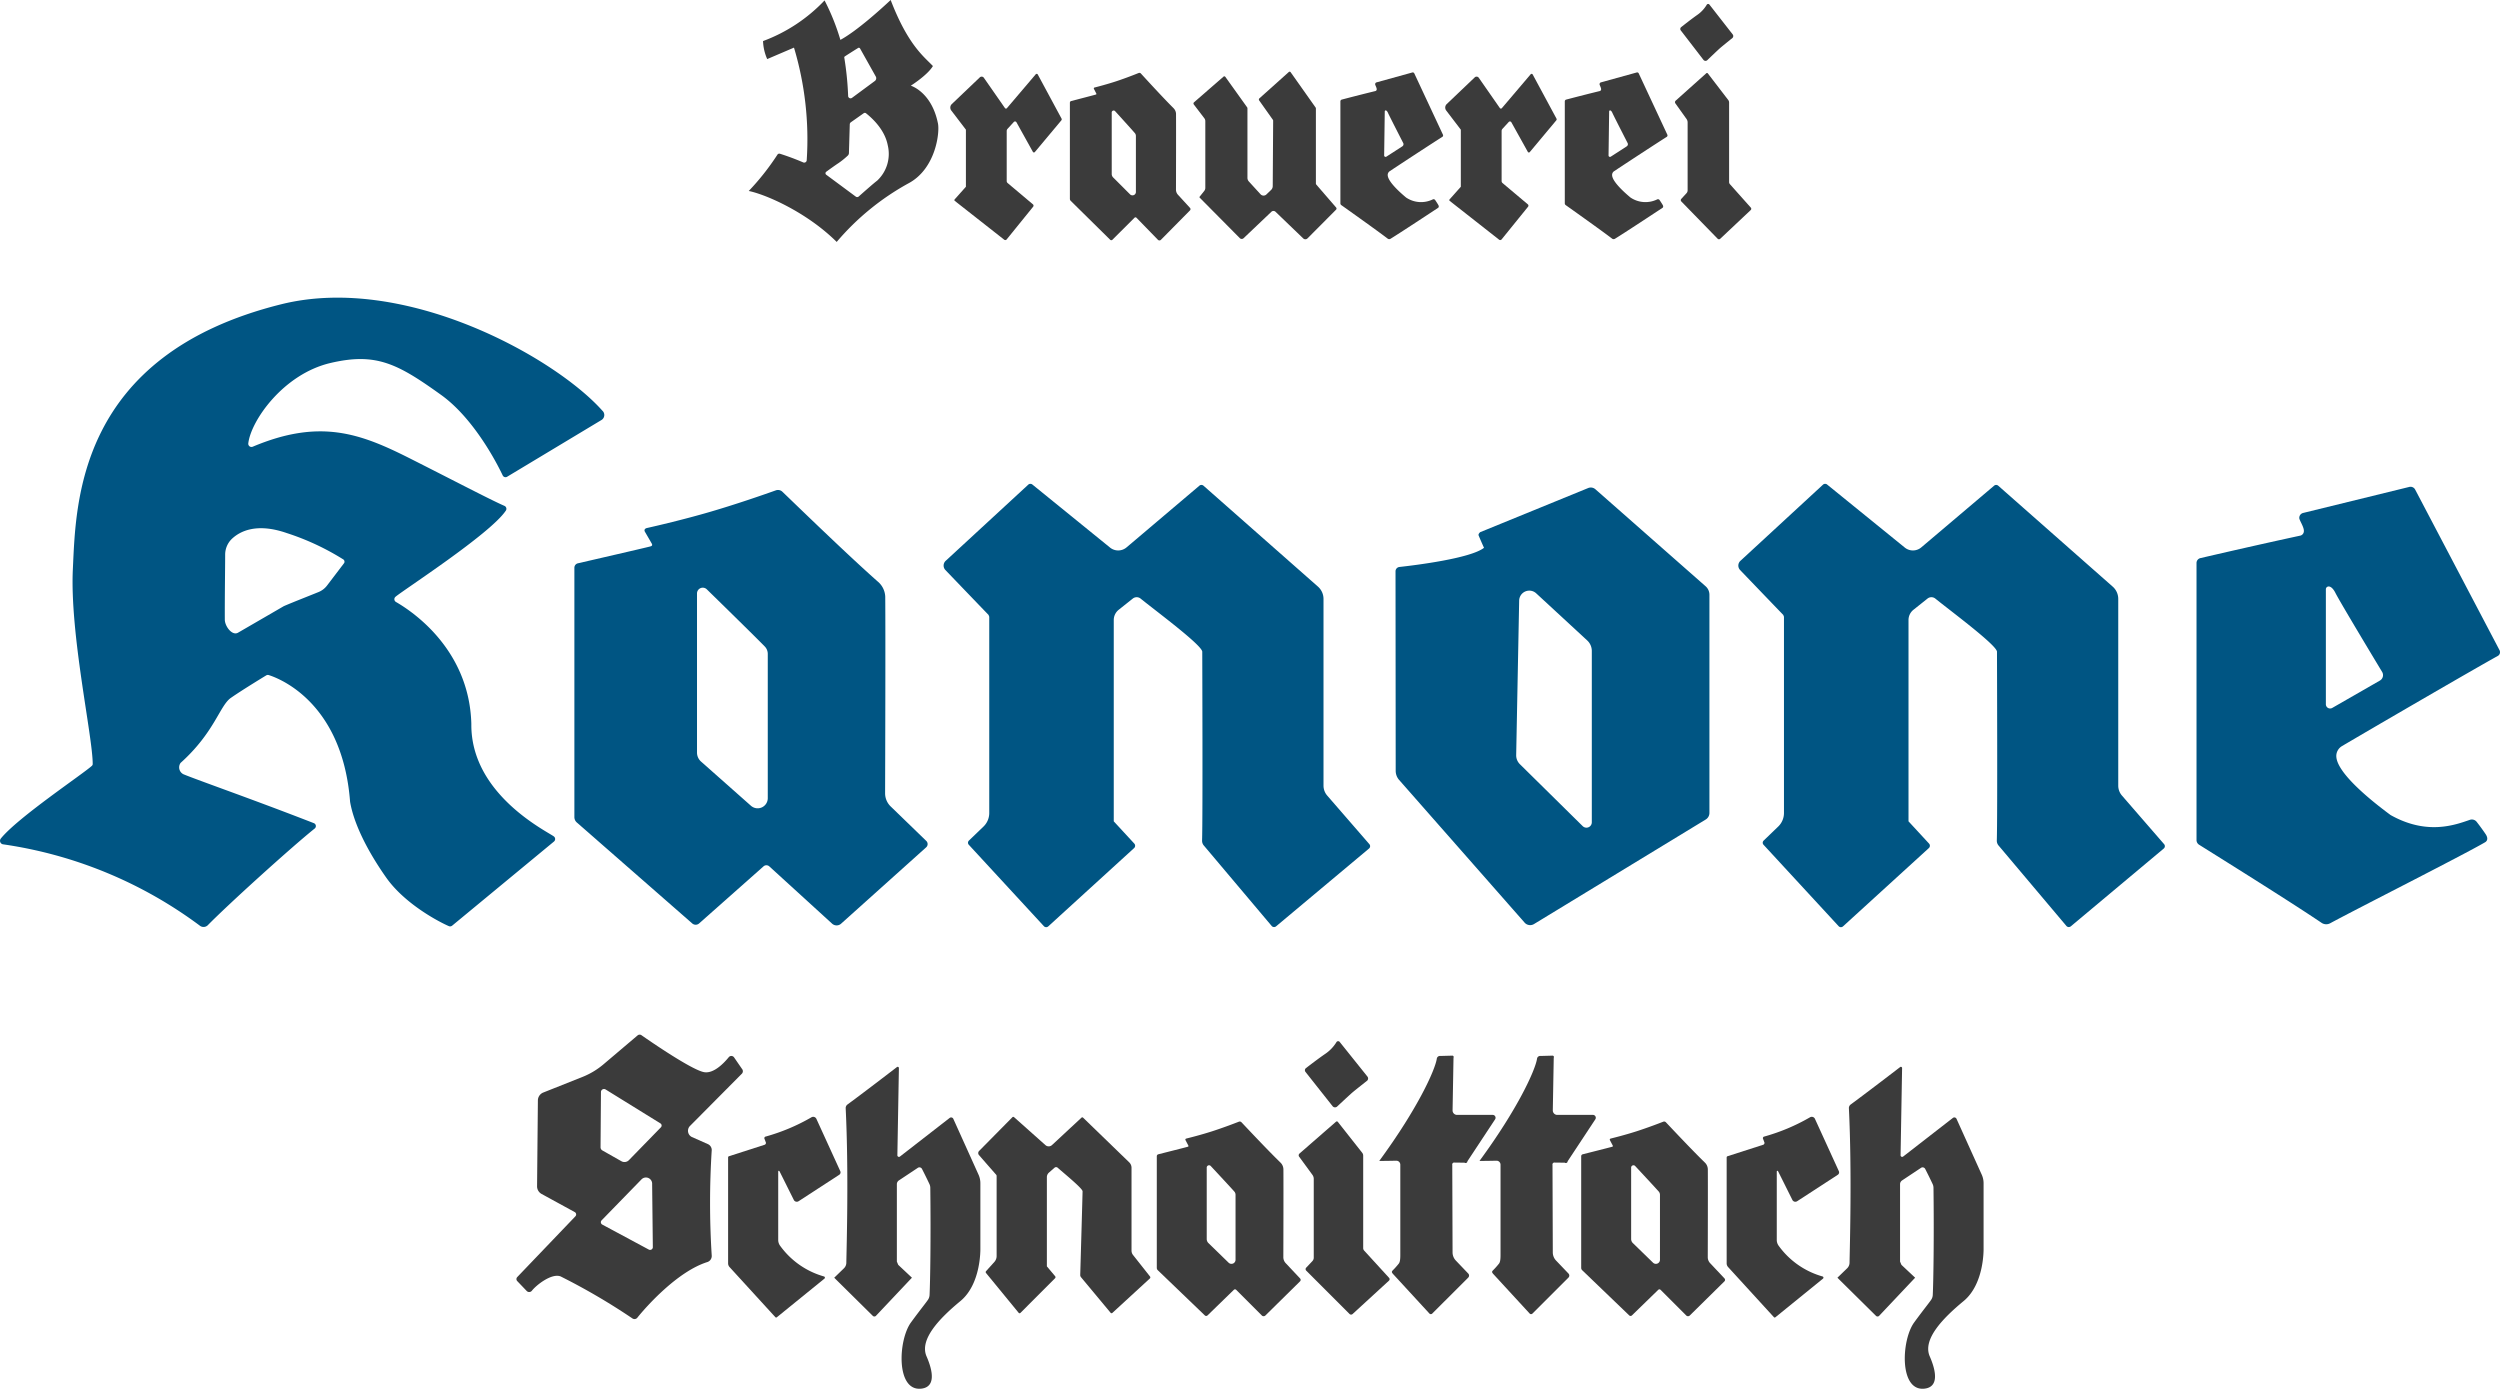 <svg xmlns="http://www.w3.org/2000/svg" width="420" height="233.303" viewBox="0 0 420 233.303">
  <g id="Gruppe_831" data-name="Gruppe 831" transform="translate(-202.184 -121.859)">
    <g id="Wortmarke" transform="translate(202.184 171.865)">
      <path id="Pfad_238" data-name="Pfad 238" d="M103.131,43.814" transform="translate(56.862 24.157)" fill="#005583"/>
      <path id="Pfad_239" data-name="Pfad 239" d="M121.317,79.786,115.343,74a3.078,3.078,0,0,1-.942-2.226c.017-5.486.079-26.643.023-33.016a3.5,3.5,0,0,0-1.283-2.569c-5.225-4.625-13.737-12.9-15.988-15.059a1.075,1.075,0,0,0-1.111-.239c-1.66.593-6.367,2.246-11.046,3.613-4.479,1.308-8.956,2.343-10.586,2.709-.414.093-.523.352-.354.645.334.577.855,1.477,1.01,1.744.233.4.379.607-.236.742-1.15.293-9.685,2.259-12.031,2.8a.767.767,0,0,0-.6.749V75.786a1.2,1.2,0,0,0,.408.9L82,93.649a.874.874,0,0,0,1.153,0L93.974,84.06a.731.731,0,0,1,.977.006L105.5,93.689a1.122,1.122,0,0,0,1.5.006L121.3,80.861A.734.734,0,0,0,121.317,79.786ZM82.8,64.942V38.216a.969.969,0,0,1,1.644-.7c2.724,2.662,8.036,7.864,9.721,9.586a1.787,1.787,0,0,1,.523,1.291c0,3.334,0,17.378,0,24.218a1.7,1.7,0,0,1-2.831,1.264l-8.374-7.415A2.026,2.026,0,0,1,82.8,64.942Z" transform="translate(34.297 11.483)" fill="#005583"/>
      <path id="Pfad_240" data-name="Pfad 240" d="M255.776,24.878a.848.848,0,0,0-.645.87c.023.388.824,1.525.771,2.2a.786.786,0,0,1-.566.731c-6.865,1.478-14.564,3.261-16.818,3.785a.845.845,0,0,0-.652.842V79.823a.921.921,0,0,0,.43.79c2.718,1.711,15.115,9.428,20.562,13.112a1.394,1.394,0,0,0,1.472.078c4.431-2.4,22.5-11.537,26.013-13.6.453-.265.495-.769.09-1.37-.352-.521-.852-1.227-1.488-2.045a1.027,1.027,0,0,0-1.154-.355c-2.471.853-7.208,2.637-13.332-.811-2.569-1.9-8.837-6.75-9.1-9.725a1.931,1.931,0,0,1,.935-1.845c4.913-2.906,22.516-13.135,26.184-15.152a.722.722,0,0,0,.293-.971l-14.173-26.98a.88.88,0,0,0-.988-.444Zm12.89,28.162-8,4.594a.713.713,0,0,1-1.069-.627V37.692c0-.475.807-.968,1.615.639s7.85,13.277,7.85,13.277A1.05,1.05,0,0,1,268.667,53.04Z" transform="translate(131.149 11.293)" fill="#005583"/>
      <path id="Pfad_241" data-name="Pfad 241" d="M79.186,71.635c-.33-13.053-10.728-19.389-12.664-20.51a.532.532,0,0,1-.082-.867c1.226-1.072,15.846-10.514,18.506-14.431a.542.542,0,0,0-.22-.855c-2.277-.988-8.719-4.362-15.891-7.979-8.323-4.2-15.107-6.7-26.371-1.955a.538.538,0,0,1-.751-.56c.442-3.8,5.866-11.632,13.8-13.5,7.687-1.809,11.309.132,18.609,5.374,4.761,3.419,8.518,9.721,10.327,13.5a.527.527,0,0,0,.793.208L101.1,20.523a.983.983,0,0,0,.087-1.545C93.17,9.994,67.985-4.054,47.254,1.109,12.9,9.663,12.761,34.609,12.239,45.641c-.515,10.866,3.326,28,3.335,32.679a.405.405,0,0,1-.129.323C14.057,79.946,2.932,87.371.129,90.881a.6.6,0,0,0,.42.965,72.682,72.682,0,0,1,33.024,13.66,1.007,1.007,0,0,0,1.348-.088c3.337-3.407,13.874-12.96,17.954-16.238a.526.526,0,0,0-.157-.9c-10.535-4.1-19.392-7.177-21.871-8.2a1.286,1.286,0,0,1-.506-1.921c5.681-5.1,6.562-9.6,8.433-10.912s5.971-3.8,5.971-3.8a.539.539,0,0,1,.416-.037c.92.3,12.332,3.95,13.653,21.28.523,3.121,2.4,7.519,6.057,12.723,3.2,4.555,9.147,7.583,10.534,8.171a.544.544,0,0,0,.563-.085L93.06,91.378a.549.549,0,0,0-.025-.873C91.707,89.556,79.076,83.371,79.186,71.635ZM47.693,51.82l-7.707,4.468c-.979.568-2.212-1.074-2.217-2.2-.019-3.455.054-8.587.059-10.846a3.693,3.693,0,0,1,1.1-2.695c1.376-1.314,4.176-2.749,9.21-1.011A42.365,42.365,0,0,1,57.7,43.993a.475.475,0,0,1,.123.586l-2.873,3.776a3.387,3.387,0,0,1-1.43,1.1C51.75,50.178,49.5,51.047,47.693,51.82Z" transform="translate(0 0)" fill="#005583"/>
      <path id="Pfad_242" data-name="Pfad 242" d="M102.554,33.079l13.861-12.786a.535.535,0,0,1,.7,0l13.031,10.577a2.174,2.174,0,0,0,2.771-.029l12.263-10.388a.532.532,0,0,1,.678.034L165.076,37.43a2.754,2.754,0,0,1,.932,2.063V70.868a2.552,2.552,0,0,0,.622,1.666l7.083,8.163a.517.517,0,0,1-.059.735L158.043,94.5a.531.531,0,0,1-.734-.05L145.943,80.972a1.237,1.237,0,0,1-.334-.887c.129-4.021.03-30.7.03-31.711,0-1.094-7.985-7-10.355-8.93a1.054,1.054,0,0,0-1.333.006L131.6,41.321a2.2,2.2,0,0,0-.83,1.72l0,33.821,3.449,3.737a.536.536,0,0,1-.033.759l-14.42,13.151a.521.521,0,0,1-.737-.036L106.408,80.789a.5.5,0,0,1,.016-.679l2.515-2.422a3.16,3.16,0,0,0,.914-2.223V42.491l-.116-.306c-.945-.968-7.26-7.552-7.26-7.552A1.085,1.085,0,0,1,102.554,33.079Z" transform="translate(56.341 11.116)" fill="#005583"/>
      <path id="Pfad_243" data-name="Pfad 243" d="M203.214,37.149,184.7,20.852a1.17,1.17,0,0,0-1.215-.2l-18.145,7.415s-.355.31-.256.546c.192.461.541,1.278.906,2.076-2.276,1.795-11.648,2.938-14.213,3.222a.734.734,0,0,0-.652.746l.029,33.5a2.333,2.333,0,0,0,.512,1.458l21.106,24a1.246,1.246,0,0,0,1.592.3L203.2,76.361a1.3,1.3,0,0,0,.661-1.136V38.576A1.9,1.9,0,0,0,203.214,37.149ZM184.1,48.019v28.8a.9.9,0,0,1-1.527.634L172.015,67.04a2.083,2.083,0,0,1-.619-1.522l.5-25.934a1.706,1.706,0,0,1,2.865-1.244l8.567,7.913A2.4,2.4,0,0,1,184.1,48.019Z" transform="translate(83.323 11.335)" fill="#005583"/>
      <path id="Pfad_244" data-name="Pfad 244" d="M188.62,33.079l13.86-12.786a.535.535,0,0,1,.7,0l13.033,10.577a2.172,2.172,0,0,0,2.769-.029l12.263-10.388a.532.532,0,0,1,.678.034L251.14,37.43a2.75,2.75,0,0,1,.934,2.063V70.868a2.544,2.544,0,0,0,.622,1.666l7.082,8.163a.517.517,0,0,1-.059.735L244.107,94.5a.531.531,0,0,1-.734-.05L232.007,80.972a1.25,1.25,0,0,1-.334-.887c.129-4.021.029-30.7.029-31.711,0-1.094-7.985-7-10.355-8.93a1.054,1.054,0,0,0-1.333.006l-2.347,1.871a2.2,2.2,0,0,0-.83,1.72l0,33.821,3.45,3.737a.536.536,0,0,1-.034.759l-14.42,13.151a.521.521,0,0,1-.737-.036L192.472,80.789a.494.494,0,0,1,.017-.679L195,77.688a3.161,3.161,0,0,0,.915-2.223V42.491l-.118-.306c-.945-.968-7.26-7.552-7.26-7.552A1.083,1.083,0,0,1,188.62,33.079Z" transform="translate(103.792 11.116)" fill="#005583"/>
    </g>
    <g id="Gruppe_708" data-name="Gruppe 708" transform="translate(288.944 295.679)">
      <path id="Pfad_1266" data-name="Pfad 1266" d="M184.468,80.242l5.592-5.664a.2.2,0,0,1,.283,0l5.258,4.684a.817.817,0,0,0,1.117-.012l4.948-4.6a.2.2,0,0,1,.273.015l7.753,7.507a1.275,1.275,0,0,1,.377.914v13.9a1.19,1.19,0,0,0,.251.738l2.857,3.616a.245.245,0,0,1-.023.326l-6.3,5.788a.2.2,0,0,1-.3-.022l-4.968-5.968a.586.586,0,0,1-.134-.393c.052-1.782.393-13.6.393-14.047,0-.485-3.222-3.1-4.178-3.955a.4.4,0,0,0-.538,0l-.946.827a1.014,1.014,0,0,0-.335.763v14.98l1.392,1.655a.254.254,0,0,1-.014.336l-5.818,5.825a.2.2,0,0,1-.3-.015l-5.487-6.694a.233.233,0,0,1,.007-.3l1.409-1.564a1.473,1.473,0,0,0,.369-.984V84.41l-.048-.134c-.381-.43-2.928-3.346-2.928-3.346A.514.514,0,0,1,184.468,80.242Z" transform="translate(-106.733 -60.708)" fill="#3b3b3b"/>
      <path id="Pfad_1267" data-name="Pfad 1267" d="M230.36,101.411l-2.432-2.587a1.451,1.451,0,0,1-.385-1c.008-2.452.033-11.913.011-14.762a1.624,1.624,0,0,0-.523-1.149c-2.128-2.069-5.6-5.77-6.511-6.734a.409.409,0,0,0-.452-.106c-.676.264-2.593,1-4.5,1.615-1.823.585-3.646,1.048-4.311,1.211-.168.042-.213.158-.143.288.135.258.348.662.411.78.094.181.154.272-.1.333-.467.13-3.944,1.01-4.9,1.25a.339.339,0,0,0-.242.336V99.623a.551.551,0,0,0,.167.4l7.895,7.586a.33.33,0,0,0,.468,0l4.41-4.287a.277.277,0,0,1,.4,0l4.3,4.3a.426.426,0,0,0,.612,0l5.822-5.738A.35.35,0,0,0,230.36,101.411Zm-15.689-6.637V82.822a.392.392,0,0,1,.669-.312c1.11,1.19,3.273,3.517,3.959,4.287a.837.837,0,0,1,.213.577c0,1.492,0,7.773,0,10.83a.689.689,0,0,1-1.154.566l-3.41-3.316A.949.949,0,0,1,214.671,94.774Z" transform="translate(-98.701 -60.447)" fill="#3b3b3b"/>
      <path id="Pfad_1268" data-name="Pfad 1268" d="M282.571,101.411l-2.432-2.587a1.444,1.444,0,0,1-.384-1c.007-2.452.031-11.913.01-14.762a1.624,1.624,0,0,0-.523-1.149c-2.128-2.069-5.6-5.77-6.511-6.734a.408.408,0,0,0-.452-.106c-.676.264-2.593,1-4.5,1.615-1.824.585-3.648,1.048-4.313,1.211-.168.042-.213.158-.143.288.135.258.348.662.411.78.094.181.154.272-.1.333-.468.13-3.945,1.01-4.9,1.25a.339.339,0,0,0-.243.336V99.623a.551.551,0,0,0,.167.4l7.895,7.586a.33.33,0,0,0,.468,0l4.41-4.287a.277.277,0,0,1,.4,0l4.3,4.3a.426.426,0,0,0,.612,0l5.822-5.738A.35.35,0,0,0,282.571,101.411Zm-15.689-6.637V82.822a.392.392,0,0,1,.669-.312c1.11,1.19,3.273,3.517,3.96,4.287a.851.851,0,0,1,.213.577c0,1.492,0,7.773,0,10.83a.688.688,0,0,1-1.153.566l-3.411-3.316A.949.949,0,0,1,266.882,94.774Z" transform="translate(-79.61 -60.447)" fill="#3b3b3b"/>
      <path id="Pfad_1269" data-name="Pfad 1269" d="M168.636,101.8c.052-2.929.41-15.266-.107-25.915a.749.749,0,0,1,.291-.656c2.5-1.83,7.067-5.332,8.325-6.3a.207.207,0,0,1,.321.2l-.255,14.6a.268.268,0,0,0,.415.251l8.37-6.5a.405.405,0,0,1,.623.172l4.227,9.362a3.509,3.509,0,0,1,.309,1.446v10.96s.157,5.926-3.351,8.824-6.931,6.445-5.691,9.293c1.169,2.685,1.442,5.115-.818,5.414-4.352.575-3.977-8.141-1.793-11.126,1.509-2.064,2.5-3.272,2.864-3.819a1.566,1.566,0,0,0,.254-.8c.108-2.23.227-9.478.122-17.988a1.486,1.486,0,0,0-.137-.611c-.444-.954-.949-1.958-1.247-2.539a.486.486,0,0,0-.717-.2l-3.19,2.119a.766.766,0,0,0-.326.638v12.988l.231.55,2.3,2.157-6.033,6.394a.373.373,0,0,1-.557,0l-6.466-6.389,1.632-1.58A1.317,1.317,0,0,0,168.636,101.8Z" transform="translate(-113.212 -63.487)" fill="#3b3b3b"/>
      <path id="Pfad_1270" data-name="Pfad 1270" d="M292.049,101.8c.05-2.929.408-15.266-.107-25.915a.746.746,0,0,1,.291-.656c2.494-1.83,7.066-5.332,8.325-6.3a.206.206,0,0,1,.32.2l-.255,14.6a.268.268,0,0,0,.415.251l8.372-6.5a.4.4,0,0,1,.621.172l4.228,9.362a3.51,3.51,0,0,1,.309,1.446v10.96s.156,5.926-3.353,8.824-6.931,6.445-5.691,9.293c1.17,2.685,1.442,5.115-.818,5.414-4.351.575-3.975-8.141-1.793-11.126,1.51-2.064,2.5-3.272,2.865-3.819a1.565,1.565,0,0,0,.253-.8c.108-2.23.228-9.478.121-17.988a1.506,1.506,0,0,0-.135-.611c-.445-.954-.951-1.958-1.248-2.539a.486.486,0,0,0-.717-.2l-3.189,2.119a.764.764,0,0,0-.328.638v12.988l.232.55,2.3,2.157-6.034,6.394a.373.373,0,0,1-.557,0l-6.466-6.389,1.633-1.58A1.322,1.322,0,0,0,292.049,101.8Z" transform="translate(-68.086 -63.487)" fill="#3b3b3b"/>
      <path id="Pfad_1271" data-name="Pfad 1271" d="M234.575,80.792V96.316a.609.609,0,0,0,.154.409l4.2,4.593a.336.336,0,0,1-.018.463l-6.11,5.605a.376.376,0,0,1-.53-.013L225,100.1a.358.358,0,0,1-.007-.49l1.057-1.122a.83.83,0,0,0,.219-.566V84.69a1.145,1.145,0,0,0-.216-.672l-2.24-3.06a.393.393,0,0,1,.053-.518l6.141-5.354a.213.213,0,0,1,.313.031l4.1,5.2A.77.77,0,0,1,234.575,80.792Z" transform="translate(-92.319 -60.456)" fill="#3b3b3b"/>
      <path id="Pfad_1272" data-name="Pfad 1272" d="M229.911,76.992s2.029-1.9,2.54-2.34,2.5-2,2.5-2a.513.513,0,0,0,.061-.693l-4.654-5.813a.335.335,0,0,0-.564.033,6.444,6.444,0,0,1-1.879,1.96c-1.072.733-2.573,1.879-3.246,2.4a.453.453,0,0,0-.067.633l4.541,5.743A.525.525,0,0,0,229.911,76.992Z" transform="translate(-92.038 -64.908)" fill="#3b3b3b"/>
      <path id="Pfad_1273" data-name="Pfad 1273" d="M153.547,81.345V99.125a.919.919,0,0,0,.236.623l7.7,8.425a.179.179,0,0,0,.249.019l7.992-6.488a.21.21,0,0,0-.057-.367,13.675,13.675,0,0,1-7.376-5.151,1.645,1.645,0,0,1-.326-.989V83.765c0-.329.213-.115.213-.115l2.394,4.8a.559.559,0,0,0,.814.245l6.845-4.451a.483.483,0,0,0,.161-.6l-4-8.757a.59.59,0,0,0-.847-.291,32.983,32.983,0,0,1-7.765,3.257.314.314,0,0,0-.15.272c.109.293.2.539.264.712s-.149.352-.149.352l-6.058,1.949A.21.21,0,0,0,153.547,81.345Z" transform="translate(-117.985 -60.709)" fill="#3b3b3b"/>
      <path id="Pfad_1274" data-name="Pfad 1274" d="M276.387,81.345V99.125a.926.926,0,0,0,.236.623l7.7,8.425a.181.181,0,0,0,.25.019l7.992-6.488a.211.211,0,0,0-.057-.367,13.676,13.676,0,0,1-7.377-5.151,1.645,1.645,0,0,1-.326-.989V83.765c0-.329.215-.115.215-.115l2.394,4.8a.558.558,0,0,0,.814.245l6.845-4.451a.485.485,0,0,0,.161-.6l-4-8.757a.59.59,0,0,0-.847-.291,32.975,32.975,0,0,1-7.767,3.257.313.313,0,0,0-.149.272c.109.293.2.539.264.712s-.149.352-.149.352l-6.058,1.949A.21.21,0,0,0,276.387,81.345Z" transform="translate(-73.068 -60.709)" fill="#3b3b3b"/>
      <path id="Pfad_1275" data-name="Pfad 1275" d="M236.534,85.285a.67.67,0,0,1,.653.7v15.193c0,.81-.093,1.22-.288,1.432a12.738,12.738,0,0,1-.993,1.108c-.171.187-.21.3.072.612l6.092,6.621a.326.326,0,0,0,.481.012l6.051-6.047a.483.483,0,0,0,.007-.665l-2.109-2.208a1.991,1.991,0,0,1-.534-1.362l-.049-14.68a.333.333,0,0,1,.41-.4l1.644.013a.309.309,0,0,0,.493-.238l4.639-7.03a.482.482,0,0,0-.354-.757h-6.064a.752.752,0,0,1-.717-.783l.156-8.823a.236.236,0,0,0-.242-.349l-1.98.054a.528.528,0,0,0-.585.466c-.3,1.922-3.211,8.376-9.666,17.166C234.624,85.325,235.812,85.3,236.534,85.285Z" transform="translate(-88.695 -64.106)" fill="#3b3b3b"/>
      <path id="Pfad_1276" data-name="Pfad 1276" d="M248.864,85.285a.67.67,0,0,1,.651.7v15.193c0,.81-.093,1.22-.287,1.432a12.728,12.728,0,0,1-.994,1.108c-.171.187-.209.3.074.612l6.092,6.621a.326.326,0,0,0,.481.012l6.051-6.047a.484.484,0,0,0,.007-.665l-2.109-2.208a1.985,1.985,0,0,1-.534-1.362l-.049-14.68a.332.332,0,0,1,.41-.4l1.644.013a.308.308,0,0,0,.492-.238l4.639-7.03a.481.481,0,0,0-.354-.757h-6.064a.752.752,0,0,1-.716-.783l.156-8.823a.236.236,0,0,0-.242-.349l-1.98.054a.527.527,0,0,0-.584.466c-.3,1.922-3.211,8.376-9.666,17.166C246.953,85.325,248.141,85.3,248.864,85.285Z" transform="translate(-84.186 -64.106)" fill="#3b3b3b"/>
      <path id="Pfad_1277" data-name="Pfad 1277" d="M165.384,71.83a.6.6,0,0,0,.015-.808l-1.315-1.91a.559.559,0,0,0-.915-.04c-.75.92-2.465,2.756-4.087,2.511-1.991-.3-8.944-5.083-10.563-6.212a.536.536,0,0,0-.662.034l-5.7,4.832a12.78,12.78,0,0,1-3.53,2.131l-6.649,2.644a1.439,1.439,0,0,0-.866,1.337l-.137,14.37a1.459,1.459,0,0,0,.728,1.3l5.617,3.072a.451.451,0,0,1,.1.695l-9.781,10.22a.49.49,0,0,0,.01.675l1.592,1.662a.576.576,0,0,0,.871-.061c.78-.984,3.342-2.974,4.817-2.393A107.74,107.74,0,0,1,147,112.951a.612.612,0,0,0,.83-.14c1.383-1.731,6.708-7.765,11.765-9.338a1.073,1.073,0,0,0,.725-1.043,140.568,140.568,0,0,1,0-17.779,1.1,1.1,0,0,0-.591-.962l-2.767-1.228a1.161,1.161,0,0,1-.287-1.859Zm-15.619,29.561-7.851-4.218a.452.452,0,0,1-.1-.7l6.718-6.9a1.044,1.044,0,0,1,1.774.824l.117,10.533A.463.463,0,0,1,149.764,101.391Zm2.017-20.553-5.364,5.505a1.042,1.042,0,0,1-1.277.193l-3.207-1.818a.606.606,0,0,1-.295-.535l.068-9.223a.516.516,0,0,1,.761-.49l9.243,5.72A.425.425,0,0,1,151.782,80.838Z" transform="translate(-127.507 -65.272)" fill="#3b3b3b"/>
    </g>
    <g id="Gruppe_714" data-name="Gruppe 714" transform="translate(327.974 121.859)">
      <path id="Pfad_1278" data-name="Pfad 1278" d="M31.765,20.641c-1.077-5.206-4.539-6.247-4.539-6.247s2.8-1.759,3.713-3.3C29.424,9.5,26.757,7.583,23.841,0c-1.511,1.421-5.667,5.2-8.446,6.7A37.589,37.589,0,0,0,12.737.07,27.292,27.292,0,0,1,2.4,6.9a8.22,8.22,0,0,0,.7,3.025L7.6,8A53.676,53.676,0,0,1,9.74,26.89a.423.423,0,0,1-.567.405c-1.728-.746-3.3-1.268-3.932-1.466a.374.374,0,0,0-.439.179A41.813,41.813,0,0,1,0,32.086c2.786.555,9.709,3.529,14.775,8.559a42.859,42.859,0,0,1,12.069-9.851C31.464,28.33,32.141,22.1,31.765,20.641ZM16.141,9.477c.909-.593,1.834-1.171,2.235-1.421a.233.233,0,0,1,.331.1l2.635,4.7a.581.581,0,0,1-.142.738l-3.866,2.854a.406.406,0,0,1-.637-.352A51.863,51.863,0,0,0,16.053,9.7.207.207,0,0,1,16.141,9.477Zm5.42,20.882c-.583.432-2.417,2.058-3.079,2.648a.391.391,0,0,1-.5.025l-4.971-3.68a.312.312,0,0,1,0-.491c.5-.367,1.462-1.063,2.078-1.468a12.762,12.762,0,0,0,1.558-1.261.609.609,0,0,0,.184-.433l.14-4.8a.446.446,0,0,1,.18-.353l2.163-1.525a.319.319,0,0,1,.394.012c.717.58,3.117,2.556,3.647,5.385A6.153,6.153,0,0,1,21.561,30.36Z" transform="translate(0 0)" fill="#3b3b3b"/>
      <path id="Pfad_1279" data-name="Pfad 1279" d="M54.824,42.8l-8.3-6.519a.172.172,0,0,1-.019-.243L48.4,33.911V24.321L45.94,21.1a.819.819,0,0,1,.075-1.064l4.713-4.494a.452.452,0,0,1,.7.08l3.522,5.059a.214.214,0,0,0,.348.019l4.83-5.68a.21.21,0,0,1,.352.044l3.988,7.4a.261.261,0,0,1-.027.285l-4.453,5.324a.205.205,0,0,1-.344-.038L56.9,23.094a.276.276,0,0,0-.455-.061l-1.057,1.156a.53.53,0,0,0-.134.357v8.4a.443.443,0,0,0,.151.339l4.259,3.585a.289.289,0,0,1,.033.394l-4.434,5.478A.306.306,0,0,1,54.824,42.8Z" transform="translate(-11.917 -2.537)" fill="#3b3b3b"/>
      <path id="Pfad_1280" data-name="Pfad 1280" d="M167.234,42.8l-8.3-6.519a.172.172,0,0,1-.018-.243l1.892-2.124V24.321L158.35,21.1a.818.818,0,0,1,.075-1.064l4.713-4.494a.452.452,0,0,1,.7.08l3.522,5.059a.215.215,0,0,0,.349.019l4.829-5.68a.21.21,0,0,1,.352.044l3.988,7.4a.258.258,0,0,1-.027.285L172.4,28.077a.2.2,0,0,1-.343-.038l-2.749-4.944a.276.276,0,0,0-.455-.061l-1.057,1.156a.531.531,0,0,0-.135.357v8.4a.445.445,0,0,0,.151.339l4.26,3.585a.29.29,0,0,1,.033.394l-4.434,5.478A.307.307,0,0,1,167.234,42.8Z" transform="translate(-41.18 -2.537)" fill="#3b3b3b"/>
      <path id="Pfad_1281" data-name="Pfad 1281" d="M114.057,34.364l-.786.756a.69.69,0,0,1-1.01-.035L110.3,32.941a.9.9,0,0,1-.226-.6V20.655a.273.273,0,0,0-.049-.156l-3.664-5.121a.206.206,0,0,0-.308-.041l-4.959,4.317a.27.27,0,0,0-.032.359l1.774,2.324a.8.8,0,0,1,.16.485v11.2a.82.82,0,0,1-.172.506s-.725.918-.771.97a.116.116,0,0,0-.017.155c.035.04,6.747,6.809,6.747,6.809a.456.456,0,0,0,.651.011l4.653-4.421a.506.506,0,0,1,.715,0l4.638,4.46a.51.51,0,0,0,.732-.009l4.792-4.815a.271.271,0,0,0,.012-.359l-3.34-3.862a.268.268,0,0,1-.063-.174V20.682a.27.27,0,0,0-.048-.154L117.335,14.6a.206.206,0,0,0-.312-.04l-4.943,4.428a.271.271,0,0,0-.035.35l2.3,3.25a.262.262,0,0,1,.048.156l-.071,10.987A.89.89,0,0,1,114.057,34.364Z" transform="translate(-26.293 -2.463)" fill="#3b3b3b"/>
      <path id="Pfad_1282" data-name="Pfad 1282" d="M140.438,16.327a.322.322,0,0,0-.219.332c.008.149.279.581.261.839a.294.294,0,0,1-.192.278c-2.323.564-4.927,1.244-5.69,1.444a.317.317,0,0,0-.22.32v17.1a.364.364,0,0,0,.145.3c.919.653,5.944,4.221,7.787,5.626a.426.426,0,0,0,.5.03c1.5-.915,6.782-4.4,7.971-5.183.154-.1.168-.293.03-.522-.119-.2-.288-.468-.5-.78a.325.325,0,0,0-.39-.135,4.492,4.492,0,0,1-4.511-.309c-.869-.725-2.99-2.574-3.079-3.708a.766.766,0,0,1,.316-.7c1.662-1.108,7.618-5.008,8.858-5.777a.294.294,0,0,0,.1-.37L146.8,14.83a.287.287,0,0,0-.334-.169ZM144.8,27.063l-2.708,1.75a.243.243,0,0,1-.362-.238s.1-7.182.1-7.363.273-.369.547.244,2.556,5.061,2.556,5.061A.43.43,0,0,1,144.8,27.063Z" transform="translate(-34.982 -2.487)" fill="#3b3b3b"/>
      <path id="Pfad_1283" data-name="Pfad 1283" d="M191.405,16.327a.321.321,0,0,0-.218.332c.007.149.279.581.26.839a.3.3,0,0,1-.191.278c-2.323.564-4.928,1.244-5.69,1.444a.317.317,0,0,0-.22.32v17.1a.364.364,0,0,0,.145.3c.92.653,5.944,4.221,7.787,5.626a.427.427,0,0,0,.5.03c1.5-.915,6.781-4.4,7.97-5.183.154-.1.168-.293.03-.522-.119-.2-.288-.468-.5-.78a.325.325,0,0,0-.391-.135,4.492,4.492,0,0,1-4.511-.309c-.869-.725-2.99-2.574-3.079-3.708a.765.765,0,0,1,.316-.7c1.663-1.108,7.618-5.008,8.858-5.777a.294.294,0,0,0,.1-.37l-4.8-10.284a.287.287,0,0,0-.334-.169Zm4.361,10.737-2.708,1.75a.243.243,0,0,1-.362-.238s.1-7.182.1-7.363.274-.369.547.244,2.556,5.061,2.556,5.061A.43.43,0,0,1,195.767,27.063Z" transform="translate(-48.25 -2.487)" fill="#3b3b3b"/>
      <path id="Pfad_1284" data-name="Pfad 1284" d="M219.466,19.727V33.089a.533.533,0,0,0,.13.352l3.522,3.952a.294.294,0,0,1-.016.4l-5.123,4.824a.31.31,0,0,1-.445-.011l-6.1-6.258a.316.316,0,0,1-.006-.423l.887-.966a.722.722,0,0,0,.183-.486V23.083a1,1,0,0,0-.181-.579l-1.878-2.634a.346.346,0,0,1,.044-.446l5.15-4.608a.176.176,0,0,1,.263.027l3.434,4.478A.668.668,0,0,1,219.466,19.727Z" transform="translate(-54.767 -2.507)" fill="#3b3b3b"/>
      <path id="Pfad_1285" data-name="Pfad 1285" d="M216.1,10.255s1.7-1.637,2.13-2.014,2.1-1.719,2.1-1.719a.449.449,0,0,0,.053-.6l-3.9-5a.277.277,0,0,0-.473.027,5.491,5.491,0,0,1-1.576,1.687c-.9.63-2.157,1.617-2.722,2.065a.4.4,0,0,0-.056.545l3.807,4.942A.434.434,0,0,0,216.1,10.255Z" transform="translate(-55.076 -0.136)" fill="#3b3b3b"/>
      <path id="Pfad_1286" data-name="Pfad 1286" d="M93.125,37.437,91.084,35.21a1.264,1.264,0,0,1-.322-.857c.006-2.11.027-10.253.008-12.705a1.416,1.416,0,0,0-.438-.989c-1.785-1.78-4.693-4.966-5.461-5.8a.337.337,0,0,0-.379-.092c-.567.228-2.175.864-3.772,1.391-1.53.5-3.059.9-3.616,1.042a.159.159,0,0,0-.121.248c.115.222.292.569.345.671.079.154.129.234-.081.286-.393.112-3.308.868-4.109,1.076a.291.291,0,0,0-.2.289V35.9a.483.483,0,0,0,.139.345l6.621,6.529a.273.273,0,0,0,.394,0l3.7-3.689a.229.229,0,0,1,.333,0l3.6,3.7a.351.351,0,0,0,.513,0l4.882-4.94A.307.307,0,0,0,93.125,37.437ZM79.967,31.725V21.439a.328.328,0,0,1,.562-.268c.93,1.024,2.745,3.025,3.32,3.689a.737.737,0,0,1,.179.5c0,1.284,0,6.688,0,9.32a.577.577,0,0,1-.968.487L80.2,32.309A.825.825,0,0,1,79.967,31.725Z" transform="translate(-18.987 -2.503)" fill="#3b3b3b"/>
    </g>
  </g>
</svg>

